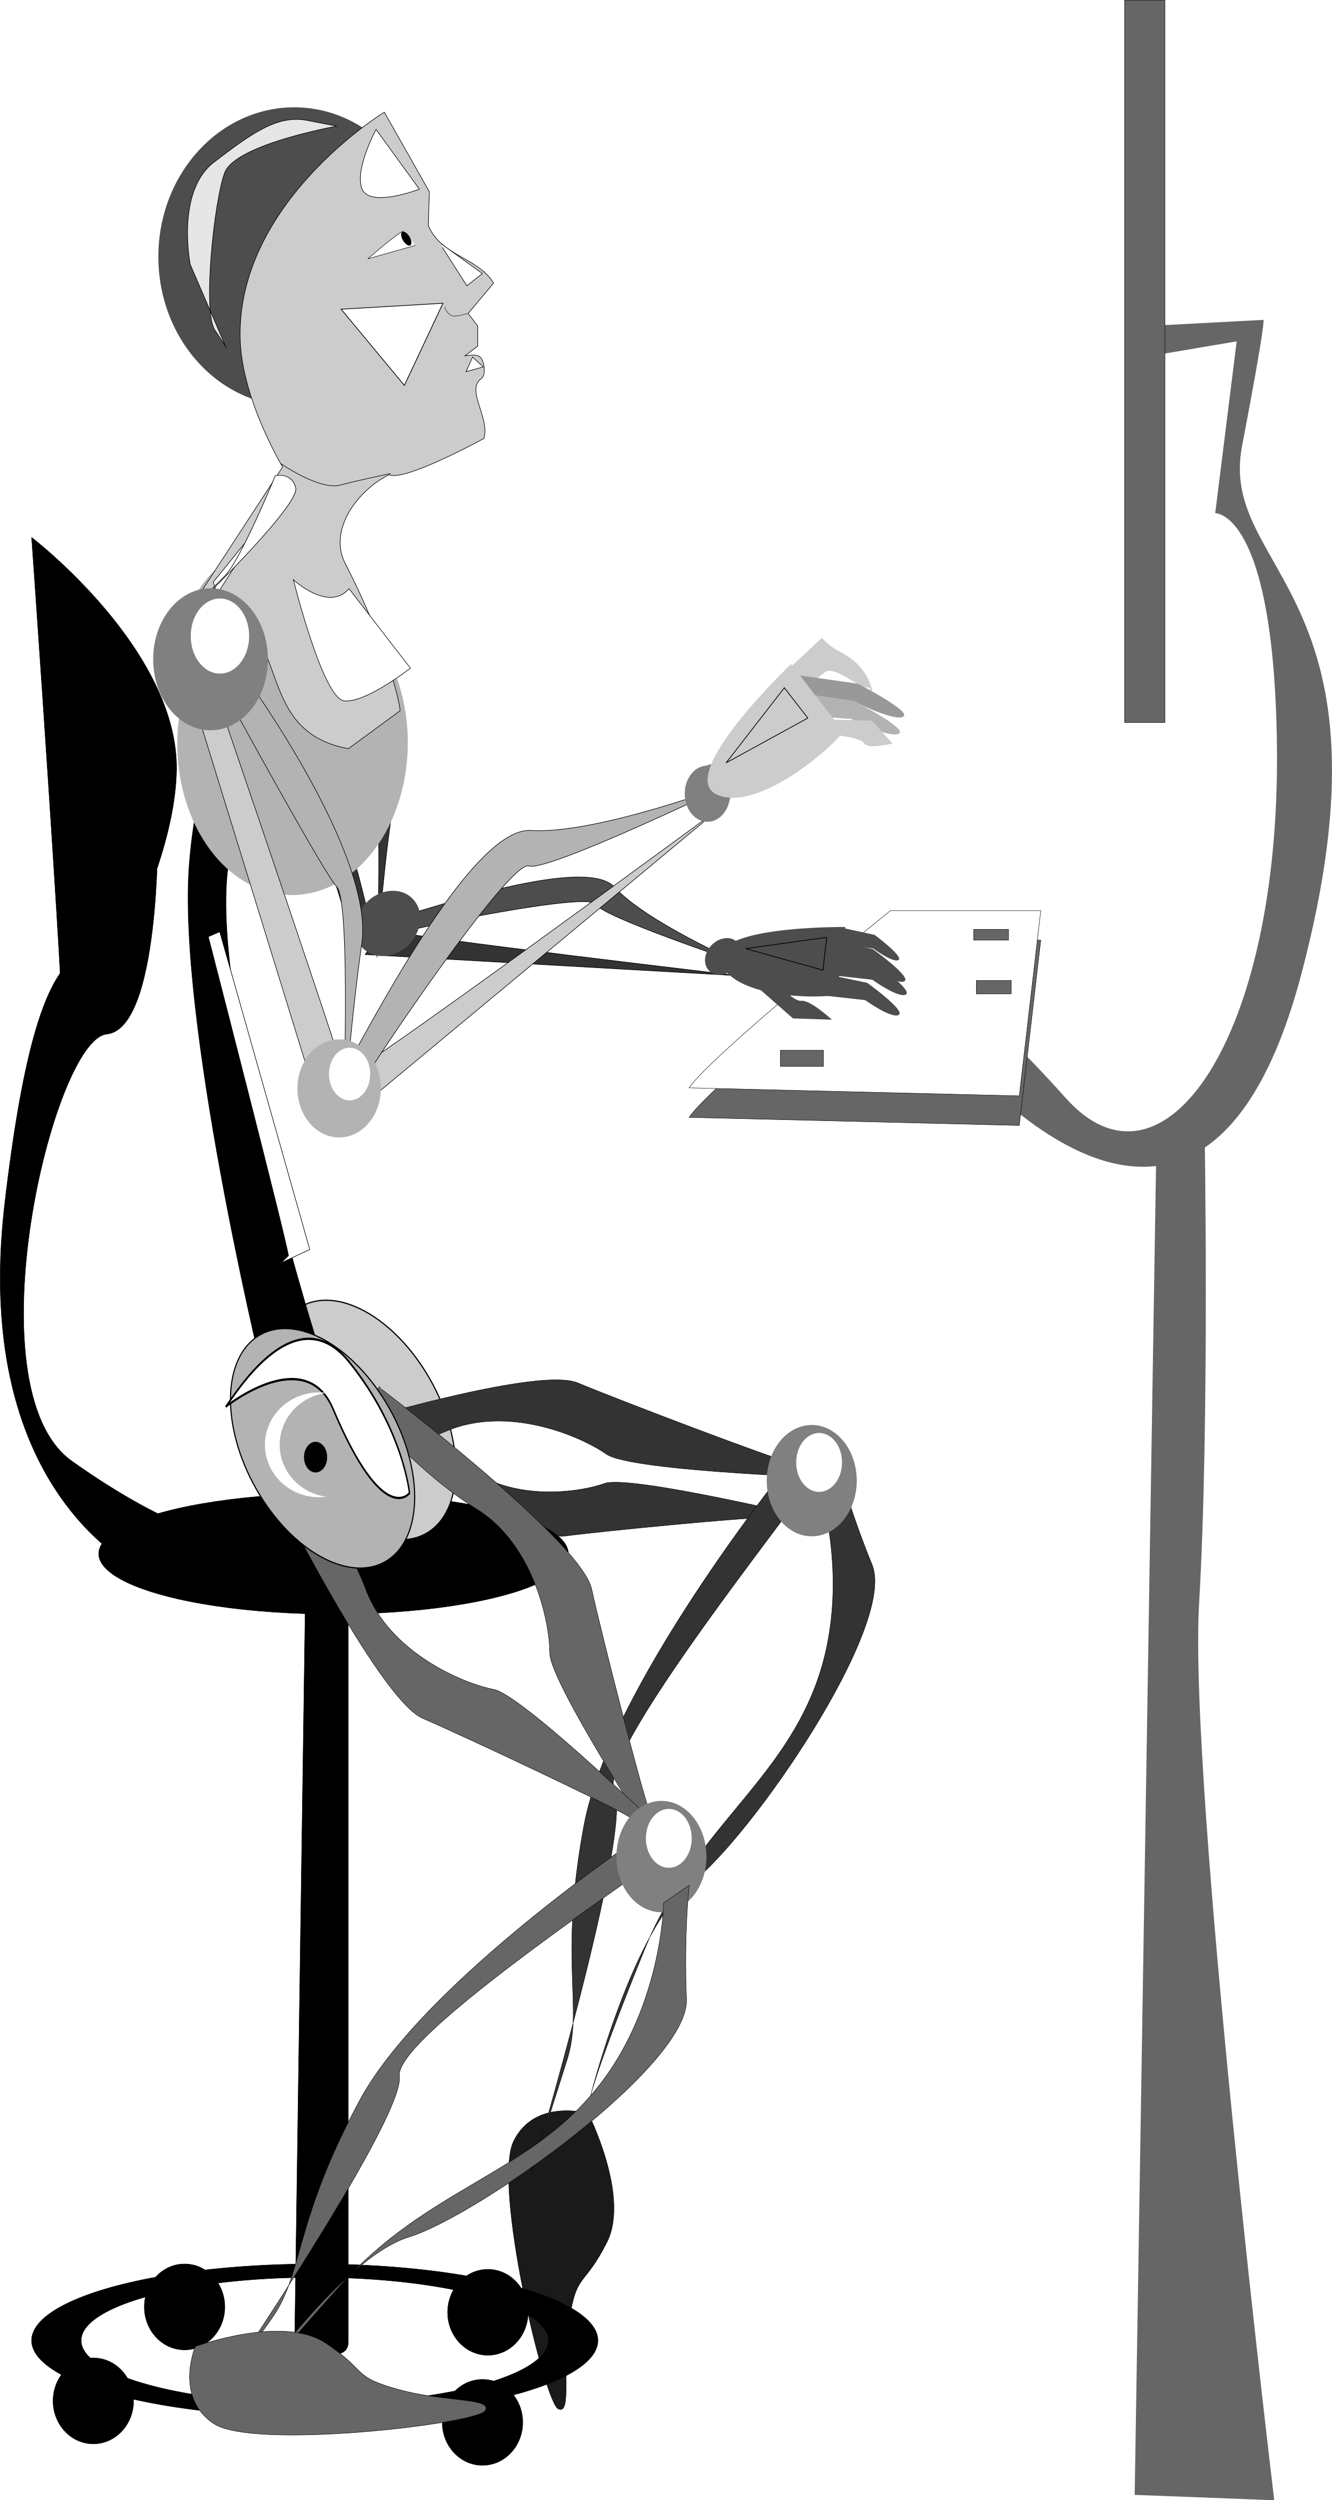 <?xml version="1.0" encoding="UTF-8" standalone="no"?>
<!-- Created with Inkscape (http://www.inkscape.org/) -->

<svg
   xmlns:dc="http://purl.org/dc/elements/1.1/"
   xmlns:cc="http://creativecommons.org/ns#"
   xmlns:rdf="http://www.w3.org/1999/02/22-rdf-syntax-ns#"
   xmlns:svg="http://www.w3.org/2000/svg"
   xmlns="http://www.w3.org/2000/svg"
   xmlns:sodipodi="http://sodipodi.sourceforge.net/DTD/sodipodi-0.dtd"
   xmlns:inkscape="http://www.inkscape.org/namespaces/inkscape"
   width="2325.27"
   height="4362.648"
   id="svg2"
   version="1.1"
   inkscape:version="0.91 r"
   sodipodi:docname="posthuman.svg">
  <defs
     id="defs4">
    <inkscape:path-effect
       effect="spiro"
       id="path-effect4157"
       is_visible="true" />
    <inkscape:path-effect
       effect="spiro"
       id="path-effect4141"
       is_visible="true" />
    <inkscape:path-effect
       effect="spiro"
       id="path-effect4137"
       is_visible="true" />
    <inkscape:path-effect
       effect="skeletal"
       id="path-effect4127"
       is_visible="true"
       pattern="m -366.429,-344.286 0,10 10,-5 z"
       copytype="single_stretched"
       prop_scale="1"
       scale_y_rel="false"
       spacing="0"
       normal_offset="0"
       tang_offset="0"
       prop_units="false"
       vertical_pattern="false"
       fuse_tolerance="0" />
    <inkscape:path-effect
       effect="spiro"
       id="path-effect4125"
       is_visible="true" />
    <inkscape:path-effect
       effect="skeletal"
       id="path-effect4121"
       is_visible="true"
       pattern="m -119.286,-172.143 0,10 10,-5 z"
       copytype="single_stretched"
       prop_scale="1"
       scale_y_rel="false"
       spacing="0"
       normal_offset="0"
       tang_offset="0"
       prop_units="false"
       vertical_pattern="false"
       fuse_tolerance="0" />
    <inkscape:path-effect
       effect="spiro"
       id="path-effect4119"
       is_visible="true" />
    <inkscape:path-effect
       effect="skeletal"
       id="path-effect4115"
       is_visible="true"
       pattern="M 0,0 0,10 10,5 Z"
       copytype="single_stretched"
       prop_scale="1"
       scale_y_rel="false"
       spacing="0"
       normal_offset="0"
       tang_offset="0"
       prop_units="false"
       vertical_pattern="false"
       fuse_tolerance="0" />
    <inkscape:path-effect
       effect="spiro"
       id="path-effect4113"
       is_visible="true" />
    <inkscape:perspective
       sodipodi:type="inkscape:persp3d"
       inkscape:vp_x="0 : 526.18109 : 1"
       inkscape:vp_y="0 : 1000 : 0"
       inkscape:vp_z="744.09448 : 526.18109 : 1"
       inkscape:persp3d-origin="372.04724 : 350.78739 : 1"
       id="perspective10" />
    <filter
       inkscape:collect="always"
       id="filter4183"
       x="-0.486"
       width="1.972"
       y="-0.41"
       height="1.82">
      <feGaussianBlur
         inkscape:collect="always"
         stdDeviation="23.433"
         id="feGaussianBlur4185" />
    </filter>
    <filter
       inkscape:collect="always"
       id="filter4205"
       x="-0.397"
       width="1.794"
       y="-0.389"
       height="1.778">
      <feGaussianBlur
         inkscape:collect="always"
         stdDeviation="11.817"
         id="feGaussianBlur4207" />
    </filter>
    <filter
       inkscape:collect="always"
       id="filter4223"
       x="-0.336"
       width="1.672"
       y="-0.392"
       height="1.784">
      <feGaussianBlur
         inkscape:collect="always"
         stdDeviation="4.203"
         id="feGaussianBlur4225" />
    </filter>
    <filter
       inkscape:collect="always"
       id="filter4355"
       x="-0.479"
       width="1.957"
       y="-0.415"
       height="1.831">
      <feGaussianBlur
         inkscape:collect="always"
         stdDeviation="20.579"
         id="feGaussianBlur4357" />
    </filter>
    <filter
       inkscape:collect="always"
       id="filter4373"
       x="-0.37"
       width="1.74"
       y="-0.317"
       height="1.634">
      <feGaussianBlur
         inkscape:collect="always"
         stdDeviation="31.505"
         id="feGaussianBlur4375" />
    </filter>
    <filter
       inkscape:collect="always"
       id="filter4407"
       x="-0.296"
       width="1.592"
       y="-0.206"
       height="1.413">
      <feGaussianBlur
         inkscape:collect="always"
         stdDeviation="12.155"
         id="feGaussianBlur4409" />
    </filter>
    <filter
       inkscape:collect="always"
       id="filter4435"
       x="-0.327"
       width="1.655"
       y="-0.357"
       height="1.713">
      <feGaussianBlur
         inkscape:collect="always"
         stdDeviation="14.224"
         id="feGaussianBlur4437" />
    </filter>
    <filter
       inkscape:collect="always"
       id="filter4501"
       x="-0.334"
       width="1.668"
       y="-0.218"
       height="1.436">
      <feGaussianBlur
         inkscape:collect="always"
         stdDeviation="36.247"
         id="feGaussianBlur4503" />
    </filter>
    <filter
       inkscape:collect="always"
       id="filter4541"
       x="-0.47"
       width="1.939"
       y="-0.38"
       height="1.76">
      <feGaussianBlur
         inkscape:collect="always"
         stdDeviation="30.744"
         id="feGaussianBlur4543" />
    </filter>
    <filter
       inkscape:collect="always"
       id="filter4557"
       x="-0.33"
       width="1.661"
       y="-0.101"
       height="1.203">
      <feGaussianBlur
         inkscape:collect="always"
         stdDeviation="24.384"
         id="feGaussianBlur4559" />
    </filter>
    <filter
       inkscape:collect="always"
       id="filter4578"
       x="-0.326"
       width="1.653"
       y="-0.146"
       height="1.292">
      <feGaussianBlur
         inkscape:collect="always"
         stdDeviation="10.189"
         id="feGaussianBlur4580" />
    </filter>
    <filter
       inkscape:collect="always"
       id="filter4240"
       x="-0.094"
       width="1.187"
       y="-0.109"
       height="1.219">
      <feGaussianBlur
         inkscape:collect="always"
         stdDeviation="12.497"
         id="feGaussianBlur4242" />
    </filter>
    <filter
       inkscape:collect="always"
       id="filter4256"
       x="-0.179"
       width="1.357"
       y="-0.105"
       height="1.209">
      <feGaussianBlur
         inkscape:collect="always"
         stdDeviation="7.978"
         id="feGaussianBlur4258" />
    </filter>
  </defs>
  <sodipodi:namedview
     id="base"
     pagecolor="#ffffff"
     bordercolor="#666666"
     borderopacity="1.0"
     inkscape:pageopacity="0.0"
     inkscape:pageshadow="2"
     inkscape:zoom="0.053357697"
     inkscape:cx="-2525.597"
     inkscape:cy="5528.4718"
     inkscape:document-units="px"
     inkscape:current-layer="layer1"
     showgrid="false"
     inkscape:window-width="1280"
     inkscape:window-height="975"
     inkscape:window-x="0"
     inkscape:window-y="0"
     inkscape:window-maximized="1"
     fit-margin-top="0"
     fit-margin-left="0"
     fit-margin-right="0"
     fit-margin-bottom="0" />
  <g
     inkscape:label="Layer 1"
     inkscape:groupmode="layer"
     id="layer1"
     transform="translate(237.878,433.475)">
    <rect
       style="color:#000000;clip-rule:nonzero;display:inline;overflow:visible;visibility:visible;opacity:1;color-interpolation:sRGB;color-interpolation-filters:linearRGB;fill:#666666;fill-opacity:1;fill-rule:nonzero;stroke:#000000;stroke-width:0.7;stroke-linecap:butt;stroke-linejoin:miter;stroke-miterlimit:4;stroke-dasharray:none;stroke-dashoffset:0;stroke-opacity:1;marker:none;color-rendering:auto;image-rendering:auto;shape-rendering:auto;text-rendering:auto;enable-background:accumulate"
       id="rect52455"
       width="65.595"
       height="23.427"
       x="1284.024"
       y="1347.54" />
    <path
       id="path52722"
       d="m 296.943,650.184 c 0,0 164.5,227.587 148.05,342.751 -16.45,115.164 -24.675,244.039 -24.675,244.039 0,0 10.967,-298.879 -8.225,-318.073 C 392.902,899.707 214.693,570.666 214.693,570.666 l 0,-2.742"
       style="fill:#333333;stroke:#000000;stroke-width:1px;stroke-linecap:butt;stroke-linejoin:miter;stroke-opacity:1"
       inkscape:connector-curvature="0" />
    <path
       style="color:#000000;clip-rule:nonzero;display:inline;overflow:visible;visibility:visible;opacity:1;color-interpolation:sRGB;color-interpolation-filters:linearRGB;fill:#666666;fill-opacity:1;fill-rule:nonzero;stroke:none;stroke-width:0.7;stroke-linecap:butt;stroke-linejoin:miter;stroke-miterlimit:4;stroke-dasharray:none;stroke-dashoffset:0;stroke-opacity:1;marker:none;color-rendering:auto;image-rendering:auto;shape-rendering:auto;text-rendering:auto;enable-background:accumulate"
       d="m 1424.349,1394.393 c 0,0 431.053,543.502 609.097,-126.505 C 2211.49,597.882 1888.2,565.085 1930.368,344.873 c 42.168,-220.212 37.483,-220.212 37.483,-220.212 l -178.044,9.371 -7.028,51.539 138.218,-23.427 -37.483,299.863 c 0,0 103.078,-4.685 107.763,407.626 5.798,510.22 -199.128,801.197 -367.801,613.782 -168.673,-187.414 -142.903,-121.819 -142.903,-121.819 z"
       id="path52463"
       inkscape:connector-curvature="0"
       sodipodi:nodetypes="csscccccsscc" />
    <path
       sodipodi:nodetypes="ccccc"
       inkscape:connector-curvature="0"
       id="path52451"
       d="M 965.184,1516.213 C 1002.667,1459.988 1316.586,1206.979 1316.586,1206.979 l 262.38,0 -37.483,323.29 z"
       style="color:#000000;clip-rule:nonzero;display:inline;overflow:visible;visibility:visible;opacity:1;color-interpolation:sRGB;color-interpolation-filters:linearRGB;fill:#666666;fill-opacity:1;fill-rule:nonzero;stroke:#000000;stroke-width:0.7;stroke-linecap:butt;stroke-linejoin:miter;stroke-miterlimit:4;stroke-dasharray:none;stroke-dashoffset:0;stroke-opacity:1;marker:none;color-rendering:auto;image-rendering:auto;shape-rendering:auto;text-rendering:auto;enable-background:accumulate" />
    <path
       style="color:#000000;clip-rule:nonzero;display:inline;overflow:visible;visibility:visible;opacity:1;color-interpolation:sRGB;color-interpolation-filters:linearRGB;fill:#ffffff;fill-opacity:1;fill-rule:nonzero;stroke:#000000;stroke-width:0.7;stroke-linecap:butt;stroke-linejoin:miter;stroke-miterlimit:4;stroke-dasharray:none;stroke-dashoffset:0;stroke-opacity:1;marker:none;color-rendering:auto;image-rendering:auto;shape-rendering:auto;text-rendering:auto;enable-background:accumulate"
       d="M 965.184,1464.674 C 1002.667,1408.449 1316.586,1155.44 1316.586,1155.44 l 262.38,0 -37.483,323.29 z"
       id="path52449"
       inkscape:connector-curvature="0"
       sodipodi:nodetypes="ccccc" />
    <path
       style="fill:#333333;stroke:#000000;stroke-width:1px;stroke-linecap:butt;stroke-linejoin:miter;stroke-opacity:1"
       d="m 175.42,548.215 195.305,634.029 32.478,-26.952 C 357.953,958.841 267.852,737.633 198.742,535.273 Z"
       id="path52428"
       inkscape:connector-curvature="0"
       sodipodi:nodetypes="ccccc" />
    <path
       style="fill:#333333;stroke:#000000;stroke-width:1px;stroke-linecap:butt;stroke-linejoin:miter;stroke-opacity:1"
       d="m 428.551,1188.271 c -9.471,14.848 -19.866,30.316 -28.944,43.755 l 653.104,37.096 c 0,0 -571.694,-66.812 -624.16,-80.851 z"
       id="path52447"
       inkscape:connector-curvature="0"
       sodipodi:nodetypes="cccc" />
    <path
       id="path52356"
       d="m 441.508,1171.059 c 29.415,-4.057 339.22,-116.654 393.392,-56.569 54.172,60.085 217.147,131.678 217.147,131.678 0,0 -238.587,-79.84 -249.916,-101.795 -11.329,-21.956 -319.925,40.901 -358.43,54.282 -38.504,13.381 -40.322,15.246 -40.322,15.246"
       style="fill:#4d4d4d;stroke:#000000;stroke-width:1px;stroke-linecap:butt;stroke-linejoin:miter;stroke-opacity:1"
       inkscape:connector-curvature="0" />
    <ellipse
       style="fill:#4d4d4d;fill-rule:nonzero;stroke:none"
       id="path52358"
       cx="1596.2"
       cy="169.334"
       rx="28.377"
       ry="35.085"
       transform="matrix(0.716,0.698,-0.698,0.716,0,0)" />
    <path
       id="path52360"
       d="m 1237.356,1184.065 c 0,0 -246.622,-2.82 -215.982,64.691 30.639,67.511 205.768,58.918 203.295,51.802 -2.473,-7.116 15.009,-121.288 12.687,-116.493 z"
       style="fill:#4d4d4d;stroke:none;stroke-width:1.294px;stroke-linecap:butt;stroke-linejoin:miter;stroke-opacity:1"
       inkscape:connector-curvature="0"
       sodipodi:nodetypes="cscc" />
    <path
       id="path52362"
       d="m 1229.777,1184.97 59.142,12.818 c 0,0 51.039,37.807 41.779,43.756 -9.26,5.949 -44.284,-20.093 -44.284,-20.093 l -51.786,-5.976 -4.851,-30.505 z"
       style="fill:#4d4d4d;stroke:none;stroke-width:1.294px;stroke-linecap:butt;stroke-linejoin:miter;stroke-opacity:1"
       inkscape:connector-curvature="0" />
    <path
       id="path52366"
       d="m 1085.817,1290.382 60.626,53.17 67.828,2.195 c 0,0 -37.246,-34.67 -53.199,-32.921 -15.953,1.749 -47.163,-37.69 -47.163,-37.69 z"
       style="fill:#4d4d4d;stroke:none;stroke-width:1.294px;stroke-linecap:butt;stroke-linejoin:miter;stroke-opacity:1"
       inkscape:connector-curvature="0"
       inkscape:transform-center-x="-48.47446"
       inkscape:transform-center-y="62.184191"
       sodipodi:nodetypes="cccscc" />
    <path
       transform="matrix(0.844,0.823,-0.823,0.844,1051.478,182.629)"
       id="path52370"
       d="m 697.143,528.076 -74.286,95.714 104.286,-57.143 -30,-38.571 z"
       style="fill:#4d4d4d;stroke:#000000;stroke-width:1.097px;stroke-linecap:butt;stroke-linejoin:miter;stroke-opacity:1;filter:url(#filter4435)"
       inkscape:connector-curvature="0" />
    <ellipse
       ry="61.2"
       rx="52.085"
       cy="536.969"
       cx="1136.549"
       style="fill:#4d4d4d;fill-rule:nonzero;stroke:none"
       id="ellipse52372"
       transform="matrix(0.716,0.698,-0.698,0.716,0,0)" />
    <ellipse
       ry="97.143"
       rx="78.571"
       cy="849.505"
       cx="-138.571"
       transform="matrix(0.234,0.228,-0.236,0.242,693.827,1000.079)"
       id="ellipse52374"
       style="fill:#4d4d4d;fill-rule:nonzero;stroke:none;filter:url(#filter4541)" />
    <ellipse
       ry="74.966"
       rx="70.28"
       cy="3591.827"
       cx="84.336"
       id="ellipse52346"
       style="color:#000000;clip-rule:nonzero;display:inline;overflow:visible;visibility:visible;opacity:1;color-interpolation:sRGB;color-interpolation-filters:linearRGB;fill:#000000;fill-opacity:1;fill-rule:nonzero;stroke:#000000;stroke-width:0.7;stroke-linecap:butt;stroke-linejoin:miter;stroke-miterlimit:4;stroke-dasharray:none;stroke-dashoffset:0;stroke-opacity:1;marker:none;color-rendering:auto;image-rendering:auto;shape-rendering:auto;text-rendering:auto;enable-background:accumulate" />
    <path
       inkscape:connector-curvature="0"
       id="path52342"
       d="m 788.921,3254.14 c 0,0 73.385,144.704 32.678,224.964 -40.707,80.26 -52.5,50.98 -65.603,135.076 -13.103,84.095 4.972,166.889 -19.331,155.589 -24.303,-11.299 -114.976,-392.21 -77.843,-467.332 37.133,-75.123 130.099,-48.297 130.099,-48.297 z"
       style="color:#000000;clip-rule:nonzero;display:inline;overflow:visible;visibility:visible;opacity:1;color-interpolation:sRGB;color-interpolation-filters:linearRGB;fill:#1a1a1a;fill-opacity:1;fill-rule:nonzero;stroke:#000000;stroke-width:0.7;stroke-linecap:butt;stroke-linejoin:miter;stroke-miterlimit:4;stroke-dasharray:none;stroke-dashoffset:0;stroke-opacity:1;marker:none;color-rendering:auto;image-rendering:auto;shape-rendering:auto;text-rendering:auto;enable-background:accumulate"
       inkscape:transform-center-x="12.852247"
       inkscape:transform-center-y="260.97052" />
    <path
       sodipodi:nodetypes="csscssccc"
       inkscape:connector-curvature="0"
       id="path52354"
       d="m 359.51,2052.393 c 0,0 314.895,203.908 388.341,194.419 73.447,-9.489 308.813,-32.005 339.254,-31.464 l 98.428,1.749 c 0,0 -324.139,-78.043 -368.357,-62.061 -44.218,15.983 -162.382,32.464 -241.199,-30.344 -78.817,-62.808 -196.731,-106.762 -196.731,-106.762 l -25.232,32.965 0,0"
       style="color:#000000;clip-rule:nonzero;display:inline;overflow:visible;visibility:visible;opacity:1;color-interpolation:sRGB;color-interpolation-filters:linearRGB;fill:#333333;fill-opacity:1;fill-rule:nonzero;stroke:#000000;stroke-width:0.7;stroke-linecap:butt;stroke-linejoin:miter;stroke-miterlimit:4;stroke-dasharray:none;stroke-dashoffset:0;stroke-opacity:1;marker:none;color-rendering:auto;image-rendering:auto;shape-rendering:auto;text-rendering:auto;enable-background:accumulate"
       inkscape:transform-center-x="-384.39896"
       inkscape:transform-center-y="90.084145" />
    <path
       style="color:#000000;clip-rule:nonzero;display:inline;overflow:visible;visibility:visible;opacity:1;color-interpolation:sRGB;color-interpolation-filters:linearRGB;fill:#333333;fill-opacity:1;fill-rule:nonzero;stroke:#000000;stroke-width:0.7;stroke-linecap:butt;stroke-linejoin:miter;stroke-miterlimit:4;stroke-dasharray:none;stroke-dashoffset:0;stroke-opacity:1;marker:none;color-rendering:auto;image-rendering:auto;shape-rendering:auto;text-rendering:auto;enable-background:accumulate"
       d="m 1126.449,2137.867 c 0,0 -300.192,374.441 -344.79,612.938 -44.599,238.497 -0.526,317.902 -29.52,409.593 l -62.169,196.608 c 0,0 177.908,-597.558 144.66,-667.383 -33.248,-69.825 376.984,-567.337 357.455,-563.713 -19.529,3.624 -61.382,15.638 -61.382,15.638 z"
       id="path52320"
       inkscape:connector-curvature="0"
       sodipodi:nodetypes="csscsscc"
       inkscape:transform-center-x="212.87899"
       inkscape:transform-center-y="592.60013" />
    <path
       inkscape:connector-curvature="0"
       id="path52322"
       d="m 1189.72,2151.624 c 0,0 62.319,179.247 -3.652,355.058 -65.97,175.81 -215.831,257.397 -298.866,461.797 -83.035,204.4 -94.338,255.818 -94.338,255.818 0,0 74.797,-296.084 176.613,-372.755 101.816,-76.671 358.487,-448.478 315.049,-554.837 -43.438,-106.359 -63.302,-188.856 -63.302,-188.856 z"
       style="color:#000000;clip-rule:nonzero;display:inline;overflow:visible;visibility:visible;opacity:1;color-interpolation:sRGB;color-interpolation-filters:linearRGB;fill:#333333;fill-opacity:1;fill-rule:nonzero;stroke:#000000;stroke-width:0.7;stroke-linecap:butt;stroke-linejoin:miter;stroke-miterlimit:4;stroke-dasharray:none;stroke-dashoffset:0;stroke-opacity:1;marker:none;color-rendering:auto;image-rendering:auto;shape-rendering:auto;text-rendering:auto;enable-background:accumulate"
       inkscape:transform-center-x="165.6814"
       inkscape:transform-center-y="529.39726" />
    <path
       style="color:#000000;clip-rule:nonzero;display:inline;overflow:visible;visibility:visible;opacity:1;color-interpolation:sRGB;color-interpolation-filters:linearRGB;fill:#000000;fill-opacity:1;fill-rule:nonzero;stroke:#000000;stroke-width:0.7;stroke-linecap:butt;stroke-linejoin:miter;stroke-miterlimit:4;stroke-dasharray:none;stroke-dashoffset:0;stroke-opacity:1;marker:none;color-rendering:auto;image-rendering:auto;shape-rendering:auto;text-rendering:auto;enable-background:accumulate"
       d="M 311.577,3516.862 A 494.305,133.533 0 0 0 -182.729,3650.395 494.305,133.533 0 0 0 311.577,3783.926 494.305,133.533 0 0 0 805.882,3650.395 494.305,133.533 0 0 0 311.577,3516.862 Z m 0,23.426 a 407.751,110.106 0 0 1 407.75,110.107 407.751,110.106 0 0 1 -407.75,110.106 A 407.751,110.106 0 0 1 -96.175,3650.395 407.751,110.106 0 0 1 311.577,3540.288 Z"
       id="path52309"
       inkscape:connector-curvature="0" />
    <path
       style="color:#000000;clip-rule:nonzero;display:inline;overflow:visible;visibility:visible;opacity:1;color-interpolation:sRGB;color-interpolation-filters:linearRGB;fill:#000000;fill-opacity:1;fill-rule:nonzero;stroke:#000000;stroke-width:0.7;stroke-linecap:butt;stroke-linejoin:miter;stroke-miterlimit:4;stroke-dasharray:none;stroke-dashoffset:0;stroke-opacity:1;marker:none;color-rendering:auto;image-rendering:auto;shape-rendering:auto;text-rendering:auto;enable-background:accumulate"
       d="m 295.178,2352.55 -18.741,1304.873 c 0,0 93.707,42.168 93.707,-4.685 l 0,-1269.732 z"
       id="path52307"
       inkscape:connector-curvature="0"
       sodipodi:nodetypes="ccscc" />
    <ellipse
       style="color:#000000;clip-rule:nonzero;display:inline;overflow:visible;visibility:visible;opacity:1;color-interpolation:sRGB;color-interpolation-filters:linearRGB;fill:#000000;fill-opacity:1;fill-rule:nonzero;stroke:#000000;stroke-width:0.7;stroke-linecap:butt;stroke-linejoin:miter;stroke-miterlimit:4;stroke-dasharray:none;stroke-dashoffset:0;stroke-opacity:1;marker:none;color-rendering:auto;image-rendering:auto;shape-rendering:auto;text-rendering:auto;enable-background:accumulate"
       id="path52293"
       cx="344.374"
       cy="2277.584"
       rx="409.969"
       ry="105.421" />
    <ellipse
       inkscape:transform-center-y="92.85039"
       inkscape:transform-center-x="48.664251"
       transform="matrix(0.809,-0.588,0.518,0.855,0,0)"
       id="path4260"
       style="color:#000000;display:inline;overflow:visible;visibility:visible;fill:#cccccc;fill-opacity:1;fill-rule:nonzero;stroke:#000000;stroke-width:2.04;stroke-linecap:butt;stroke-linejoin:miter;stroke-miterlimit:4;stroke-dasharray:none;stroke-dashoffset:0;stroke-opacity:1;marker:none;enable-background:accumulate"
       cx="-722.169"
       cy="1894.274"
       rx="136.48"
       ry="225.62" />
    <path
       style="fill:#000000;stroke:#000000;stroke-width:1px;stroke-linecap:butt;stroke-linejoin:miter;stroke-opacity:1"
       d="m 234.673,664.939 c 0,0 -120.738,140.649 -142.047,408.945 -21.309,268.296 124.161,871.541 124.161,871.541 l 95.995,-45.586 c 0,0 -209.54,-666.79 -143.36,-862.423 66.179,-195.633 122.16,-350.578 122.16,-350.578 l -56.909,-21.898 z"
       id="path4549"
       inkscape:connector-curvature="0" />
    <path
       inkscape:connector-curvature="0"
       style="fill:#b3b3b3;fill-rule:nonzero;stroke:none"
       d="m 187.632,1103.791 c 9.162,5.572 18.759,10.27 28.759,14.066 106.663,40.494 218.406,-40.603 249.567,-181.157 C 495.736,802.389 441.166,662.403 343.187,614.899 324.887,577.238 296.467,547.763 261.207,534.323 184.314,505.014 104.011,562.956 81.84,663.704 c -8.358,37.982 -7.238,76.616 1.494,111.599 -1.309,4.847 -2.53,9.749 -3.638,14.749 -28.24,127.377 19.371,259.879 107.936,313.739 z"
       id="path4563" />
    <ellipse
       ry="260.714"
       rx="237.143"
       cy="14.505"
       cx="275.714"
       style="fill:#4d4d4d;fill-rule:nonzero;stroke:none"
       id="path4411" />
    <path
       style="fill:#cccccc;stroke:#000000;stroke-width:1px;stroke-linecap:butt;stroke-linejoin:miter;stroke-opacity:1"
       d="m 433.055,-237.738 c 0,0 -258.416,157.273 -251.675,396.394 2.953,104.742 74.067,222.612 74.067,222.612 L 110.099,604.034 c 174.676,40.458 82.124,235.872 260.163,268.867 l 89.785,-65.816 c 3.963,6.328 -14.396,-99.382 -94.785,-256.389 -31.492,-59.331 21.923,-129.392 76.136,-155.849 26.028,13.057 165.368,-63.159 165.368,-63.159 11.317,-35.726 -32.074,-84.579 -4.517,-104.44 6.761,-4.872 5.547,-19.451 4.306,-24.526 -3.948,-16.148 -9.411,-18.642 -32.745,-15.45 l 22.28,-16.788 -0.028,-35.216 -16.725,-21.781 44.469,-52.956 c -27.577,-45.437 -91.569,-46.701 -113.874,-100.316 0.577,-22.215 1.154,-44.26 1.731,-59.022 z"
       id="path4159"
       sodipodi:nodetypes="cscccccccsscccccccc"
       inkscape:connector-curvature="0" />
    <path
       inkscape:connector-curvature="0"
       style="fill:#ffffff;stroke:#000000;stroke-width:0.81px;stroke-linecap:butt;stroke-linejoin:miter;stroke-opacity:1"
       d="m 467.347,-30.606 c -12.628,4.243 -63.139,48.794 -63.139,48.794 l 83.012,-23.507"
       id="path4161"
       sodipodi:nodetypes="ccc" />
    <ellipse
       style="fill:#000000;fill-rule:nonzero;stroke:none"
       id="path4163"
       transform="matrix(0.965,-0.263,0.46,0.888,0,0)"
       inkscape:transform-center-x="6.7205457"
       inkscape:transform-center-y="0.58159886"
       cx="436.092"
       cy="109.942"
       rx="6.725"
       ry="13.578" />
    <path
       inkscape:connector-curvature="0"
       style="fill:#ffffff;stroke:#000000;stroke-width:1px;stroke-linecap:butt;stroke-linejoin:miter;stroke-opacity:1;filter:url(#filter4183)"
       d="m 477.143,142.362 -135.714,8.571 84.286,110 51.429,-118.571 z"
       id="path4169"
       sodipodi:nodetypes="cccc"
       transform="matrix(1.31,0,0,1.209,-89.645,-76.451)" />
    <path
       inkscape:connector-curvature="0"
       style="fill:#ffffff;stroke:#000000;stroke-width:1px;stroke-linecap:butt;stroke-linejoin:miter;stroke-opacity:1;filter:url(#filter4205)"
       d="M 532.857,-7.638 604.286,43.791 577.143,65.219 534.286,-1.924"
       id="path4187" />
    <path
       inkscape:connector-curvature="0"
       style="fill:#ffffff;stroke:#000000;stroke-width:1px;stroke-linecap:butt;stroke-linejoin:miter;stroke-opacity:1;filter:url(#filter4223)"
       d="m 587.143,189.505 -11.429,25.714 30,-8.571 -18.571,-17.143 z"
       id="path4209" />
    <path
       inkscape:connector-curvature="0"
       style="fill:#ffffff;stroke:#000000;stroke-width:1px;stroke-linecap:butt;stroke-linejoin:miter;stroke-opacity:1;filter:url(#filter4355)"
       d="m 494.286,-103.352 c 0,0 -85.714,32.857 -100,0 C 380,-136.209 418.571,-207.638 418.571,-207.638 l 75.714,104.286 z"
       id="path4341" />
    <path
       inkscape:connector-curvature="0"
       style="fill:#ffffff;stroke:#000000;stroke-width:1px;stroke-linecap:butt;stroke-linejoin:miter;stroke-opacity:1;filter:url(#filter4373)"
       d="m 371.429,593.791 c -35.714,41.429 -97.143,-15.714 -97.143,-15.714 0,0 51.429,207.143 88.571,211.429 C 400,793.791 478.571,732.362 478.571,732.362 L 371.429,593.791 Z"
       id="path4359"
       sodipodi:nodetypes="ccscc" />
    <path
       inkscape:connector-curvature="0"
       style="fill:#ffffff;stroke:#000000;stroke-width:1px;stroke-linecap:butt;stroke-linejoin:miter;stroke-opacity:1;filter:url(#filter4407)"
       d="m 141.429,602.362 91.429,-141.429 -98.571,121.429 7.143,20 z"
       id="path4377" />
    <path
       inkscape:connector-curvature="0"
       style="fill:#e6e6e6;stroke:#000000;stroke-width:1px;stroke-linecap:butt;stroke-linejoin:miter;stroke-opacity:1;filter:url(#filter4501)"
       d="m 94.286,28.076 c 0,0 -25.714,-127.143 41.429,-178.571 67.143,-51.429 111.429,-82.857 162.857,-72.857 51.429,10 51.429,10 51.429,10 0,0 -177.143,31.429 -195.714,81.429 -18.571,50 -38.571,242.857 -17.143,274.286 21.429,31.429 20,31.429 20,31.429 L 94.286,28.076 Z"
       id="path4483" />
    <path
       inkscape:connector-curvature="0"
       style="fill:#ffffff;stroke:#000000;stroke-width:1px;stroke-linecap:butt;stroke-linejoin:miter;stroke-opacity:1;filter:url(#filter4557)"
       d="m 265.714,1758.076 c -2.857,-25.714 -140,-557.143 -140,-557.143 l 20,-8.571 157.143,554.286 -48.571,22.857"
       id="path4551" />
    <path
       inkscape:connector-curvature="0"
       style="fill:#ffffff;stroke:#000000;stroke-width:0.701px;stroke-linecap:butt;stroke-linejoin:miter;stroke-opacity:1;filter:url(#filter4578)"
       d="m 614.224,466.848 c 0,0 -20,117.143 -34.286,140 -14.286,22.857 -14.286,25.714 -14.286,25.714 0,0 82.857,-134.286 74.286,-154.286 -8.571,-20 -25.714,-11.429 -25.714,-11.429 z"
       id="path4568"
       transform="matrix(1.506,0.229,-0.264,1.309,-559.122,-355.09)" />
    <path
       style="color:#000000;clip-rule:nonzero;display:inline;overflow:visible;visibility:visible;opacity:1;color-interpolation:sRGB;color-interpolation-filters:linearRGB;fill:#333333;fill-opacity:1;fill-rule:nonzero;stroke:#000000;stroke-width:0.7;stroke-linecap:butt;stroke-linejoin:miter;stroke-miterlimit:4;stroke-dasharray:none;stroke-dashoffset:0;stroke-opacity:1;marker:none;color-rendering:auto;image-rendering:auto;shape-rendering:auto;text-rendering:auto;enable-background:accumulate"
       d="m 275.503,2078.92 c 0,0 415.788,-132.522 495.301,-99.391 79.513,33.13 336.737,130.439 371.062,139.148 l 110.987,28.161 c 0,0 -387.627,-11.596 -432.353,-43.07 -44.726,-31.474 -172.279,-86.139 -279.953,-39.757 -107.674,46.383 -253.448,59.635 -253.448,59.635 l -18.222,-44.726 0,0"
       id="path52287"
       inkscape:connector-curvature="0"
       sodipodi:nodetypes="csscssccc" />
    <path
       sodipodi:nodetypes="csscssccc"
       inkscape:connector-curvature="0"
       id="path52291"
       d="m 428.651,1990.808 c 0,0 347.572,263.885 366.209,347.984 18.637,84.099 86.999,350.481 99.619,383.569 l 40.806,106.986 c 0,0 -213.485,-323.748 -213.467,-378.439 0.018,-54.69 -28.636,-190.473 -128.513,-251.87 -99.877,-61.397 -194.57,-173.017 -194.57,-173.017 l 26.104,-40.633 0,0"
       style="color:#000000;clip-rule:nonzero;display:inline;overflow:visible;visibility:visible;opacity:1;color-interpolation:sRGB;color-interpolation-filters:linearRGB;fill:#666666;fill-opacity:1;fill-rule:nonzero;stroke:#000000;stroke-width:0.7;stroke-linecap:butt;stroke-linejoin:miter;stroke-miterlimit:4;stroke-dasharray:none;stroke-dashoffset:0;stroke-opacity:1;marker:none;color-rendering:auto;image-rendering:auto;shape-rendering:auto;text-rendering:auto;enable-background:accumulate"
       inkscape:transform-center-x="-239.02301"
       inkscape:transform-center-y="384.33278" />
    <path
       inkscape:transform-center-y="311.23588"
       inkscape:transform-center-x="-329.72547"
       style="color:#000000;clip-rule:nonzero;display:inline;overflow:visible;visibility:visible;opacity:1;color-interpolation:sRGB;color-interpolation-filters:linearRGB;fill:#666666;fill-opacity:1;fill-rule:nonzero;stroke:#000000;stroke-width:0.7;stroke-linecap:butt;stroke-linejoin:miter;stroke-miterlimit:4;stroke-dasharray:none;stroke-dashoffset:0;stroke-opacity:1;marker:none;color-rendering:auto;image-rendering:auto;shape-rendering:auto;text-rendering:auto;enable-background:accumulate"
       d="m 227.575,2139.411 c 0,0 193.391,391.205 272.448,425.41 79.057,34.205 327.704,151.711 357.807,170.361 l 97.338,60.303 c 0,0 -277.532,-270.859 -331.239,-281.184 -53.707,-10.325 -181.62,-64.141 -223.021,-173.827 -41.401,-109.686 -133.099,-223.779 -133.099,-223.779 l -44.836,17.949 0,0"
       id="path52352"
       inkscape:connector-curvature="0"
       sodipodi:nodetypes="csscssccc" />
    <ellipse
       style="color:#000000;display:inline;overflow:visible;visibility:visible;fill:#b3b3b3;fill-opacity:1;fill-rule:nonzero;stroke:#000000;stroke-width:2.04;stroke-linecap:butt;stroke-linejoin:miter;stroke-miterlimit:4;stroke-dasharray:none;stroke-dashoffset:0;stroke-opacity:1;marker:none;enable-background:accumulate"
       id="path3429"
       transform="matrix(0.809,-0.588,0.518,0.855,0,0)"
       inkscape:transform-center-x="48.664251"
       inkscape:transform-center-y="92.85039"
       cx="-809.427"
       cy="1892.053"
       rx="136.48"
       ry="225.62" />
    <path
       style="color:#000000;display:inline;overflow:visible;visibility:visible;fill:#ffffff;fill-opacity:1;fill-rule:nonzero;stroke:#000000;stroke-width:2.633;stroke-linecap:butt;stroke-linejoin:miter;stroke-miterlimit:4;stroke-dasharray:none;stroke-dashoffset:0;stroke-opacity:1;marker:none;filter:url(#filter4240);enable-background:accumulate"
       d="m 152.577,1868.404 c -5.714,-20 -72.577,-170.327 38.851,-236.041 111.429,-65.714 185.01,-48.556 185.01,-48.556 0,0 19.762,61.083 -145.01,97.127 -91.429,20 -78.851,187.47 -78.851,187.47 z"
       id="path4201"
       inkscape:connector-curvature="0"
       sodipodi:nodetypes="cscsc"
       transform="matrix(0.346,1.386,-0.855,0.561,1700.837,761.553)" />
    <path
       style="color:#000000;display:inline;overflow:visible;visibility:visible;fill:#ffffff;fill-opacity:1;fill-rule:nonzero;stroke:none;stroke-width:2.5;marker:none;filter:url(#filter4256);enable-background:accumulate"
       d="m 318.967,1996.123 c -52.073,0 -94.312,40.943 -94.312,91.438 0,50.495 42.24,91.438 94.312,91.438 4.362,0 8.639,-0.319 12.844,-0.875 -45.99,-6.081 -81.438,-44.297 -81.438,-90.562 0,-46.265 35.448,-84.481 81.438,-90.562 -4.204,-0.556 -8.482,-0.875 -12.844,-0.875 z"
       id="path4244"
       inkscape:connector-curvature="0" />
    <path
       style="color:#000000;clip-rule:nonzero;display:inline;overflow:visible;visibility:visible;opacity:1;color-interpolation:sRGB;color-interpolation-filters:linearRGB;fill:none;fill-opacity:1;fill-rule:nonzero;stroke:#000000;stroke-width:1;stroke-linecap:butt;stroke-linejoin:miter;stroke-miterlimit:4;stroke-dasharray:none;stroke-dashoffset:0;stroke-opacity:1;marker:none;color-rendering:auto;image-rendering:auto;shape-rendering:auto;text-rendering:auto;enable-background:accumulate"
       d="m 252.62,375.672 c 0,0 67.456,46.781 103.533,37.272 39.614,-10.442 87.796,-20.085 87.796,-20.085"
       id="path52143"
       inkscape:connector-curvature="0"
       sodipodi:nodetypes="csc" />
    <path
       style="color:#000000;clip-rule:nonzero;display:inline;overflow:visible;visibility:visible;opacity:1;color-interpolation:sRGB;color-interpolation-filters:linearRGB;fill:none;fill-opacity:1;fill-rule:nonzero;stroke:#000000;stroke-width:0.7;stroke-linecap:butt;stroke-linejoin:miter;stroke-miterlimit:4;stroke-dasharray:none;stroke-dashoffset:0;stroke-opacity:1;marker:none;color-rendering:auto;image-rendering:auto;shape-rendering:auto;text-rendering:auto;enable-background:accumulate"
       d="m 578.642,113.533 c 0,0 -14.61,4.435 -23.134,4.685 -9.956,0.293 -18.741,-14.349 -16.106,-16.399"
       id="path52281"
       inkscape:connector-curvature="0"
       sodipodi:nodetypes="csc" />
    <ellipse
       style="color:#000000;clip-rule:nonzero;display:inline;overflow:visible;visibility:visible;opacity:1;color-interpolation:sRGB;color-interpolation-filters:linearRGB;fill:#000000;fill-opacity:1;fill-rule:nonzero;stroke:#000000;stroke-width:0.7;stroke-linecap:butt;stroke-linejoin:miter;stroke-miterlimit:4;stroke-dasharray:none;stroke-dashoffset:0;stroke-opacity:1;marker:none;color-rendering:auto;image-rendering:auto;shape-rendering:auto;text-rendering:auto;enable-background:accumulate"
       id="path52285"
       cx="313.034"
       cy="2109.07"
       rx="19.878"
       ry="26.42" />
    <ellipse
       id="path52295"
       style="fill:#808080;fill-rule:nonzero;stroke:none"
       cx="1179.181"
       cy="2150.079"
       rx="78.571"
       ry="97.143" />
    <ellipse
       style="fill:#ffffff;fill-rule:nonzero;stroke:none;filter:url(#filter4541)"
       id="path52297"
       transform="matrix(0.509,0,0,0.529,1262.583,1668.912)"
       cx="-138.571"
       cy="849.505"
       rx="78.571"
       ry="97.143" />
    <path
       sodipodi:nodetypes="csscsscc"
       inkscape:connector-curvature="0"
       id="path52314"
       d="m 906.252,2753.033 c 0,0 -400.459,264.489 -515.969,477.86 -115.51,213.371 -97.879,302.46 -153.565,380.862 l -119.405,168.113 c 0,0 352.397,-514.337 342.136,-590.99 -10.261,-76.653 532.646,-424.59 512.946,-427.122 -19.701,-2.532 -63.222,-3.916 -63.222,-3.916 z"
       style="color:#000000;clip-rule:nonzero;display:inline;overflow:visible;visibility:visible;opacity:1;color-interpolation:sRGB;color-interpolation-filters:linearRGB;fill:#666666;fill-opacity:1;fill-rule:nonzero;stroke:#000000;stroke-width:0.7;stroke-linecap:butt;stroke-linejoin:miter;stroke-miterlimit:4;stroke-dasharray:none;stroke-dashoffset:0;stroke-opacity:1;marker:none;color-rendering:auto;image-rendering:auto;shape-rendering:auto;text-rendering:auto;enable-background:accumulate" />
    <ellipse
       ry="97.143"
       rx="78.571"
       cy="2806.029"
       cx="916.8"
       style="fill:#808080;fill-rule:nonzero;stroke:none"
       id="ellipse52299" />
    <ellipse
       ry="97.143"
       rx="78.571"
       cy="849.505"
       cx="-138.571"
       transform="matrix(0.509,0,0,0.529,1000.203,2324.863)"
       id="ellipse52301"
       style="fill:#ffffff;fill-rule:nonzero;stroke:none;filter:url(#filter4541)" />
    <path
       style="color:#000000;clip-rule:nonzero;display:inline;overflow:visible;visibility:visible;opacity:1;color-interpolation:sRGB;color-interpolation-filters:linearRGB;fill:#000000;fill-opacity:1;fill-rule:nonzero;stroke:#000000;stroke-width:0.7;stroke-linecap:butt;stroke-linejoin:miter;stroke-miterlimit:4;stroke-dasharray:none;stroke-dashoffset:0;stroke-opacity:1;marker:none;color-rendering:auto;image-rendering:auto;shape-rendering:auto;text-rendering:auto;enable-background:accumulate"
       d="m 18.741,2312.724 c 0,0 -309.234,-126.505 -248.324,-646.58 60.91,-520.075 140.561,-393.57 187.414,-496.648 46.854,-103.078 18.741,-149.931 18.741,-149.931 l 60.91,-4.685 c 0,0 4.685,346.717 -89.022,356.087 -93.707,9.371 -238.953,618.467 -60.91,744.972 178.044,126.505 271.751,135.875 271.751,135.875 l -35.14,84.337"
       id="path52303"
       inkscape:connector-curvature="0"
       sodipodi:nodetypes="cssccsscc" />
    <path
       style="color:#000000;clip-rule:nonzero;display:inline;overflow:visible;visibility:visible;opacity:1;color-interpolation:sRGB;color-interpolation-filters:linearRGB;fill:#000000;fill-opacity:1;fill-rule:nonzero;stroke:#000000;stroke-width:0.7;stroke-linecap:butt;stroke-linejoin:miter;stroke-miterlimit:4;stroke-dasharray:none;stroke-dashoffset:0;stroke-opacity:1;marker:none;color-rendering:auto;image-rendering:auto;shape-rendering:auto;text-rendering:auto;enable-background:accumulate"
       d="m -126.505,1408.449 c 0,-107.763 -56.224,-904.274 -56.224,-904.274 0,0 257.695,196.785 253.009,407.626 -4.685,210.841 -196.785,496.648 -196.785,496.648 z"
       id="path52305"
       inkscape:connector-curvature="0" />
    <path
       style="color:#000000;clip-rule:nonzero;display:inline;overflow:visible;visibility:visible;opacity:1;color-interpolation:sRGB;color-interpolation-filters:linearRGB;fill:#666666;fill-opacity:1;fill-rule:nonzero;stroke:#000000;stroke-width:0.7;stroke-linecap:butt;stroke-linejoin:miter;stroke-miterlimit:4;stroke-dasharray:none;stroke-dashoffset:0;stroke-opacity:1;marker:none;color-rendering:auto;image-rendering:auto;shape-rendering:auto;text-rendering:auto;enable-background:accumulate"
       d="m 920.673,2886.68 c 0,0 -2.343,189.757 -124.162,332.661 -121.819,142.903 -290.492,168.673 -438.081,332.661 -147.589,163.988 -175.701,208.499 -175.701,208.499 0,0 171.016,-253.009 292.835,-290.492 121.819,-37.483 489.62,-299.863 484.935,-414.654 -4.685,-114.791 4.685,-199.128 4.685,-199.128 z"
       id="path52316"
       inkscape:connector-curvature="0" />
    <ellipse
       ry="74.966"
       rx="70.28"
       cy="3793.298"
       cx="604.411"
       id="ellipse52350"
       style="color:#000000;clip-rule:nonzero;display:inline;overflow:visible;visibility:visible;opacity:1;color-interpolation:sRGB;color-interpolation-filters:linearRGB;fill:#000000;fill-opacity:1;fill-rule:nonzero;stroke:#000000;stroke-width:0.7;stroke-linecap:butt;stroke-linejoin:miter;stroke-miterlimit:4;stroke-dasharray:none;stroke-dashoffset:0;stroke-opacity:1;marker:none;color-rendering:auto;image-rendering:auto;shape-rendering:auto;text-rendering:auto;enable-background:accumulate" />
    <path
       style="color:#000000;clip-rule:nonzero;display:inline;overflow:visible;visibility:visible;opacity:1;color-interpolation:sRGB;color-interpolation-filters:linearRGB;fill:#666666;fill-opacity:1;fill-rule:nonzero;stroke:#000000;stroke-width:0.7;stroke-linecap:butt;stroke-linejoin:miter;stroke-miterlimit:4;stroke-dasharray:none;stroke-dashoffset:0;stroke-opacity:1;marker:none;color-rendering:auto;image-rendering:auto;shape-rendering:auto;text-rendering:auto;enable-background:accumulate"
       d="m 103.078,3660.979 c 0,0 152.274,-56.012 227.24,-6.223 74.966,49.788 44.511,58.086 126.505,80.906 81.994,22.82 166.33,14.521 152.274,37.341 -14.056,22.82 -402.941,68.459 -473.221,22.82 -70.28,-45.639 -32.798,-134.843 -32.798,-134.843 z"
       id="path52340"
       inkscape:connector-curvature="0" />
    <ellipse
       style="color:#000000;clip-rule:nonzero;display:inline;overflow:visible;visibility:visible;opacity:1;color-interpolation:sRGB;color-interpolation-filters:linearRGB;fill:#000000;fill-opacity:1;fill-rule:nonzero;stroke:#000000;stroke-width:0.7;stroke-linecap:butt;stroke-linejoin:miter;stroke-miterlimit:4;stroke-dasharray:none;stroke-dashoffset:0;stroke-opacity:1;marker:none;color-rendering:auto;image-rendering:auto;shape-rendering:auto;text-rendering:auto;enable-background:accumulate"
       id="path52344"
       cx="-74.966"
       cy="3755.815"
       rx="70.28"
       ry="74.966" />
    <ellipse
       style="color:#000000;clip-rule:nonzero;display:inline;overflow:visible;visibility:visible;opacity:1;color-interpolation:sRGB;color-interpolation-filters:linearRGB;fill:#000000;fill-opacity:1;fill-rule:nonzero;stroke:#000000;stroke-width:0.7;stroke-linecap:butt;stroke-linejoin:miter;stroke-miterlimit:4;stroke-dasharray:none;stroke-dashoffset:0;stroke-opacity:1;marker:none;color-rendering:auto;image-rendering:auto;shape-rendering:auto;text-rendering:auto;enable-background:accumulate"
       id="ellipse52348"
       cx="613.782"
       cy="3601.198"
       rx="70.28"
       ry="74.966" />
    <rect
       style="color:#000000;clip-rule:nonzero;display:inline;overflow:visible;visibility:visible;opacity:1;color-interpolation:sRGB;color-interpolation-filters:linearRGB;fill:#666666;fill-opacity:1;fill-rule:nonzero;stroke:#000000;stroke-width:0.7;stroke-linecap:butt;stroke-linejoin:miter;stroke-miterlimit:4;stroke-dasharray:none;stroke-dashoffset:0;stroke-opacity:1;marker:none;color-rendering:auto;image-rendering:auto;shape-rendering:auto;text-rendering:auto;enable-background:accumulate"
       id="rect52453"
       width="70.28"
       height="1260.362"
       x="1725.406"
       y="-433.125" />
    <rect
       style="color:#000000;clip-rule:nonzero;display:inline;overflow:visible;visibility:visible;opacity:1;color-interpolation:sRGB;color-interpolation-filters:linearRGB;fill:#666666;fill-opacity:1;fill-rule:nonzero;stroke:#000000;stroke-width:0.7;stroke-linecap:butt;stroke-linejoin:miter;stroke-miterlimit:4;stroke-dasharray:none;stroke-dashoffset:0;stroke-opacity:1;marker:none;color-rendering:auto;image-rendering:auto;shape-rendering:auto;text-rendering:auto;enable-background:accumulate"
       id="rect52457"
       width="60.91"
       height="18.741"
       x="1461.832"
       y="1188.238" />
    <rect
       style="color:#000000;clip-rule:nonzero;display:inline;overflow:visible;visibility:visible;opacity:1;color-interpolation:sRGB;color-interpolation-filters:linearRGB;fill:#666666;fill-opacity:1;fill-rule:nonzero;stroke:#000000;stroke-width:0.7;stroke-linecap:butt;stroke-linejoin:miter;stroke-miterlimit:4;stroke-dasharray:none;stroke-dashoffset:0;stroke-opacity:1;marker:none;color-rendering:auto;image-rendering:auto;shape-rendering:auto;text-rendering:auto;enable-background:accumulate"
       id="rect52459"
       width="60.91"
       height="23.427"
       x="1466.518"
       y="1277.259" />
    <rect
       style="color:#000000;clip-rule:nonzero;display:inline;overflow:visible;visibility:visible;opacity:1;color-interpolation:sRGB;color-interpolation-filters:linearRGB;fill:#666666;fill-opacity:1;fill-rule:nonzero;stroke:#000000;stroke-width:0.7;stroke-linecap:butt;stroke-linejoin:miter;stroke-miterlimit:4;stroke-dasharray:none;stroke-dashoffset:0;stroke-opacity:1;marker:none;color-rendering:auto;image-rendering:auto;shape-rendering:auto;text-rendering:auto;enable-background:accumulate"
       id="rect52461"
       width="74.966"
       height="28.112"
       x="1124.486"
       y="1399.079" />
    <path
       style="color:#000000;clip-rule:nonzero;display:inline;overflow:visible;visibility:visible;opacity:1;color-interpolation:sRGB;color-interpolation-filters:linearRGB;fill:#666666;fill-opacity:1;fill-rule:nonzero;stroke:none;stroke-width:0.7;stroke-linecap:butt;stroke-linejoin:miter;stroke-miterlimit:4;stroke-dasharray:none;stroke-dashoffset:0;stroke-opacity:1;marker:none;color-rendering:auto;image-rendering:auto;shape-rendering:auto;text-rendering:auto;enable-background:accumulate"
       d="m 1780.437,1586.493 -37.483,2333.309 243.639,9.371 c 0,0 -149.931,-1246.306 -131.19,-1564.91 18.741,-318.604 9.371,-843.365 9.371,-843.365 z"
       id="path52465"
       inkscape:connector-curvature="0" />
    <g
       id="g52674"
       transform="matrix(1.275,0,0,1.275,-4181.494,-1104.496)">
      <path
         style="fill:#cccccc;stroke:#000000;stroke-width:0.784px;stroke-linecap:butt;stroke-linejoin:miter;stroke-opacity:1"
         d="m 3325.585,1379.962 215.884,698.893 538.98,-447.749 c 0,0 -516.123,379.178 -516.123,367.749 0,-11.429 -213.027,-633.178 -213.027,-633.178 z"
         id="path52656"
         inkscape:connector-curvature="0"
         sodipodi:nodetypes="cccscc" />
      <path
         inkscape:connector-curvature="0"
         style="fill:#b3b3b3;stroke:#000000;stroke-width:0.784px;stroke-linecap:butt;stroke-linejoin:miter;stroke-opacity:1"
         d="m 3434.157,1459.962 c 0,0 171.429,237.143 154.286,357.143 -17.143,120 -25.714,254.286 -25.714,254.286 0,0 11.429,-311.429 -8.571,-331.429 -20,-20 -205.714,-362.857 -205.714,-362.857 l 0,-2.857"
         id="path52658" />
      <path
         inkscape:connector-curvature="0"
         style="fill:#b3b3b3;stroke:#000000;stroke-width:0.784px;stroke-linecap:butt;stroke-linejoin:miter;stroke-opacity:1"
         d="m 3554.157,2008.533 c 20,-25.714 177.143,-351.429 265.714,-345.714 88.571,5.714 271.428,-62.857 271.428,-62.857 0,0 -248.571,120 -274.286,111.428 -25.714,-8.571 -220,277.143 -240,317.143 -20,40 -20,42.857 -20,42.857"
         id="path52660" />
      <ellipse
         ry="38.492"
         rx="31.133"
         cy="1612.485"
         cx="4061.671"
         id="ellipse52662"
         style="fill:#808080;fill-rule:nonzero;stroke:none" />
      <ellipse
         ry="97.143"
         rx="78.571"
         cy="1428.533"
         cx="3381.3"
         style="fill:#808080;fill-rule:nonzero;stroke:none"
         id="ellipse52664" />
      <ellipse
         ry="97.143"
         rx="78.571"
         cy="849.505"
         cx="-138.571"
         transform="matrix(0.509,0,0,0.529,3464.702,947.367)"
         id="ellipse52666"
         style="fill:#ffffff;fill-rule:nonzero;stroke:none;filter:url(#filter4541)" />
      <ellipse
         id="ellipse52668"
         style="fill:#b3b3b3;fill-rule:nonzero;stroke:none"
         cx="3557.386"
         cy="2015.819"
         rx="57.143"
         ry="67.143" />
      <ellipse
         style="fill:#ffffff;fill-rule:nonzero;stroke:none;filter:url(#filter4541)"
         id="ellipse52670"
         transform="matrix(0.359,0,0,0.371,3621.428,1680.98)"
         cx="-138.571"
         cy="849.505"
         rx="78.571"
         ry="97.143" />
    </g>
    <path
       inkscape:connector-curvature="0"
       style="fill:#4d4d4d;stroke:none;stroke-width:1.294px;stroke-linecap:butt;stroke-linejoin:miter;stroke-opacity:1"
       d="m 1207.414,1206.152 78.344,16.408 c 0,0 67.61,48.394 55.343,56.009 -12.267,7.615 -58.661,-25.719 -58.661,-25.719 l -68.599,-7.65 -6.426,-39.047 z"
       id="path52789" />
    <path
       id="path52791"
       d="m 1197.475,1264.958 78.344,16.408 c 0,0 67.61,48.394 55.343,56.009 -12.267,7.615 -58.661,-25.719 -58.661,-25.719 l -68.599,-7.65 -6.426,-39.047 z"
       style="fill:#4d4d4d;stroke:none;stroke-width:1.294px;stroke-linecap:butt;stroke-linejoin:miter;stroke-opacity:1"
       inkscape:connector-curvature="0" />
    <path
       inkscape:connector-curvature="0"
       style="fill:#4d4d4d;stroke:none;stroke-width:1.294px;stroke-linecap:butt;stroke-linejoin:miter;stroke-opacity:1"
       d="m 1209.899,1229.343 78.344,16.408 c 0,0 67.61,48.394 55.343,56.009 -12.267,7.615 -58.661,-25.719 -58.661,-25.719 l -68.599,-7.65 -6.426,-39.047 z"
       id="path52793" />
    <g
       id="g52797"
       transform="matrix(1.057,0,0,1.057,-77.056,-52.876)">
      <path
         sodipodi:nodetypes="ccscsccc"
         id="path4423"
         d="m 1128.836,763.362 c 9.241,-7.392 76.319,-70.358 76.319,-70.358 18.343,18.996 24.136,18.431 43.645,30.999 43.415,27.969 43.087,78.416 34.783,50.63 -7.966,3.541 -35.377,-16.302 -50.794,-23.293 -16.772,-7.605 -21.282,-2.581 -21.282,-2.581 l -57.291,44.354 -18.481,-22.177"
         style="fill:#cccccc;stroke:none"
         inkscape:connector-curvature="0" />
      <ellipse
         style="fill:#808080;fill-rule:nonzero;stroke:none"
         id="path4267"
         cx="1026.419"
         cy="939.596"
         rx="31.133"
         ry="38.492" />
      <path
         inkscape:connector-curvature="0"
         style="fill:#999999;stroke:none;stroke-width:1.294px;stroke-linecap:butt;stroke-linejoin:miter;stroke-opacity:1"
         d="m 1159.606,753.652 105.001,14.892 c 0,0 91.055,46.762 74.745,54.517 -16.31,7.755 -78.794,-24.457 -78.794,-24.457 l -91.854,-6.386 -9.098,-38.566 z"
         id="path52795" />
      <path
         id="path4415"
         d="m 1152.578,781.765 105.001,14.892 c 0,0 91.055,46.762 74.745,54.517 -16.31,7.755 -78.794,-24.457 -78.794,-24.457 l -91.854,-6.386 -9.098,-38.566 z"
         style="fill:#b3b3b3;stroke:none;stroke-width:1.294px;stroke-linecap:butt;stroke-linejoin:miter;stroke-opacity:1"
         inkscape:connector-curvature="0" />
      <path
         id="path4413"
         d="m 1154.06,736.369 c 0,0 -195.899,186.658 -120.126,216.228 75.772,29.57 214.379,-103.494 206.987,-107.19 -7.392,-3.696 -88.709,-114.582 -86.861,-109.038 z"
         style="fill:#cccccc;stroke:none;stroke-width:1.294px;stroke-linecap:butt;stroke-linejoin:miter;stroke-opacity:1"
         inkscape:connector-curvature="0" />
      <path
         transform="matrix(1.294,0,0,1.294,241.099,92.022)"
         id="path4425"
         d="m 697.143,528.076 -74.286,95.714 104.286,-57.143 -30,-38.571 z"
         style="fill:#cccccc;stroke:#000000;stroke-width:0.946px;stroke-linecap:butt;stroke-linejoin:miter;stroke-opacity:1;filter:url(#filter4435)"
         inkscape:connector-curvature="0" />
      <path
         id="path4421"
         d="m 1224.287,827.915 63.939,1.711 33.568,37.646 c 0,0 -39.962,10.267 -46.356,0 -6.394,-10.267 -47.954,-13.69 -47.954,-13.69 l -3.197,-25.668 z"
         style="fill:#cccccc;stroke:none;stroke-width:1.294px;stroke-linecap:butt;stroke-linejoin:miter;stroke-opacity:1"
         inkscape:connector-curvature="0" />
    </g>
  </g>
</svg>

